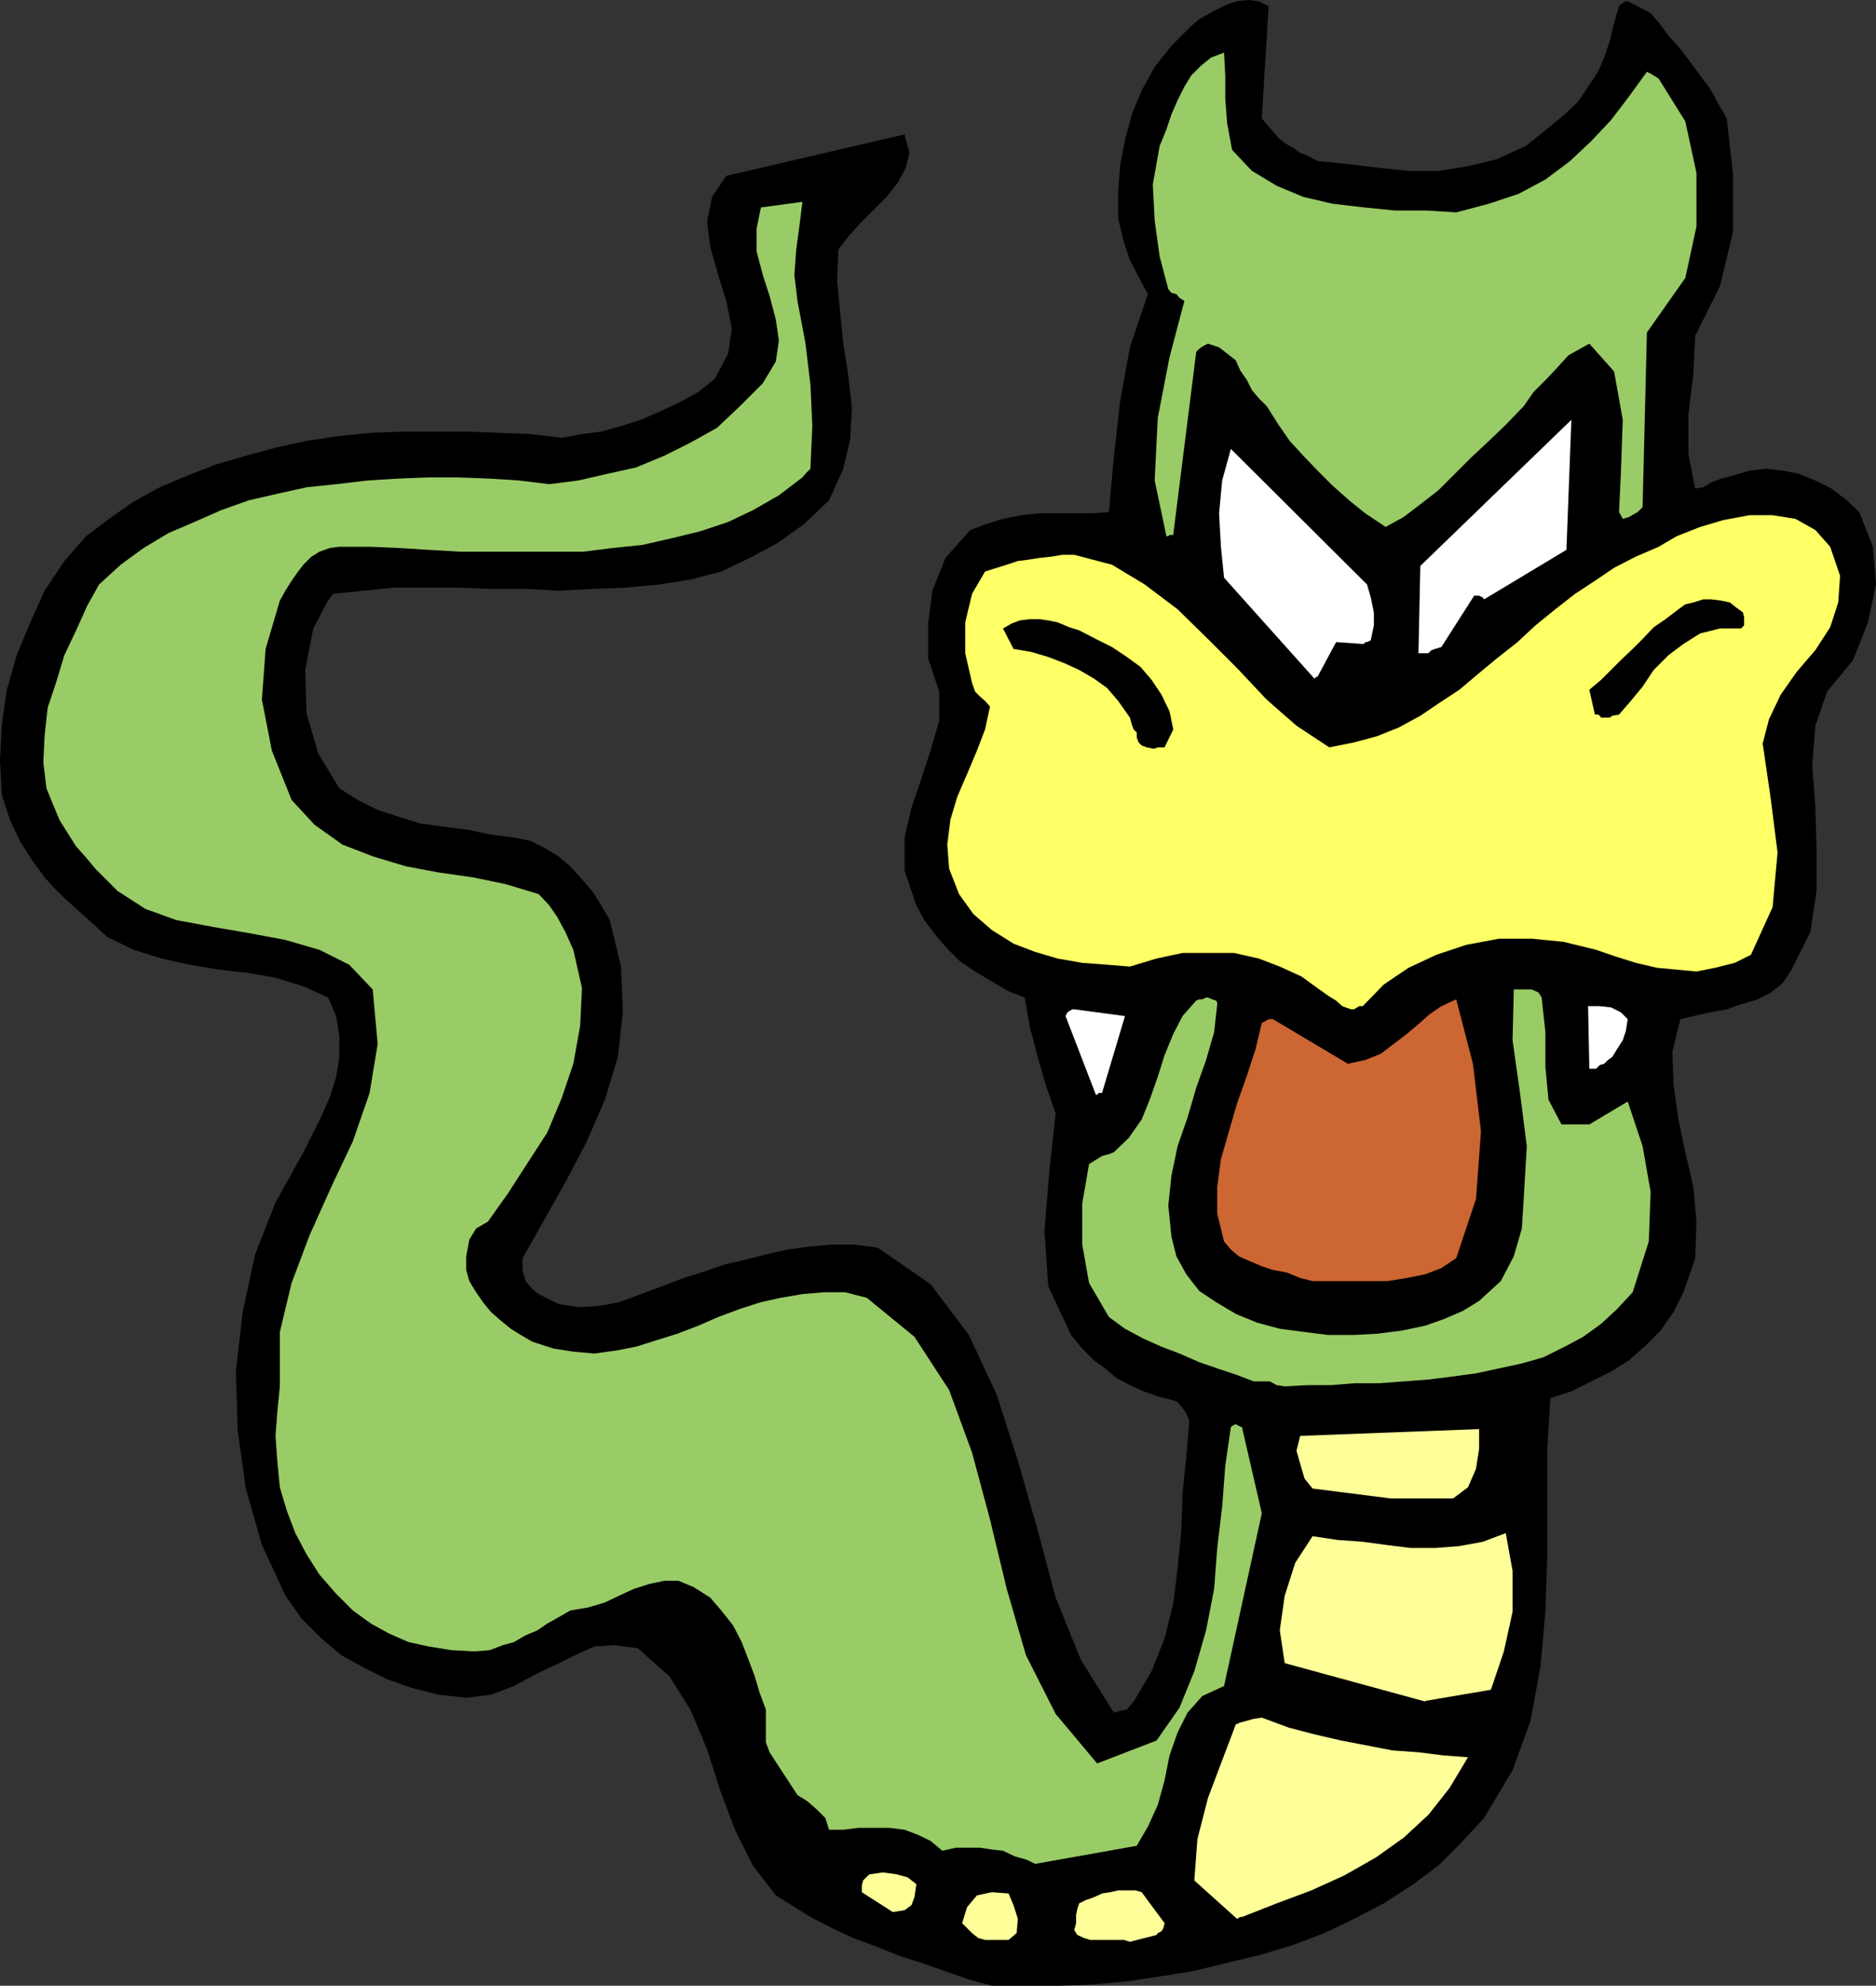 <?xml version="1.0" encoding="UTF-8" standalone="no"?>
<svg
   version="1.0"
   width="129.553mm"
   height="137.1mm"
   id="svg18"
   sodipodi:docname="Dragon 002.wmf"
   xmlns:inkscape="http://www.inkscape.org/namespaces/inkscape"
   xmlns:sodipodi="http://sodipodi.sourceforge.net/DTD/sodipodi-0.dtd"
   xmlns="http://www.w3.org/2000/svg"
   xmlns:svg="http://www.w3.org/2000/svg">
  <rect width="100%" height="100%" fill="#333333" stroke="none"/>
  <sodipodi:namedview
     id="namedview18"
     pagecolor="#ffffff"
     bordercolor="#000000"
     borderopacity="0.25"
     inkscape:showpageshadow="2"
     inkscape:pageopacity="0.0"
     inkscape:pagecheckerboard="0"
     inkscape:deskcolor="#d1d1d1"
     inkscape:document-units="mm" />
  <defs
     id="defs1">
    <pattern
       id="WMFhbasepattern"
       patternUnits="userSpaceOnUse"
       width="6"
       height="6"
       x="0"
       y="0" />
  </defs>
  <path
     style="fill:#000000;fill-opacity:1;fill-rule:evenodd;stroke:none"
     d="m 258.721,518.175 h 8.726 8.565 l 9.05,-0.323 9.05,-0.808 8.565,-1.293 9.05,-1.454 8.565,-2.1 8.726,-2.1 8.565,-2.585 8.08,-3.07 7.757,-3.716 7.757,-4.039 7.272,-4.686 6.949,-5.17 5.979,-5.978 5.979,-6.463 7.434,-12.441 4.686,-12.926 2.586,-14.057 1.293,-14.38 0.485,-14.057 v -14.703 -13.734 l 0.808,-13.249 5.494,-1.777 5.171,-2.585 5.171,-2.585 4.686,-2.908 4.363,-3.878 3.878,-3.878 3.394,-4.847 2.586,-5.17 3.07,-8.887 0.323,-9.533 -0.808,-9.048 -2.101,-9.048 -1.778,-8.564 -1.293,-9.048 -0.323,-8.564 2.101,-8.564 3.394,-0.808 4.363,-0.969 4.363,-0.808 3.717,-1.293 4.363,-1.293 3.394,-1.777 3.07,-2.424 2.101,-3.07 5.171,-10.341 1.616,-10.664 v -10.826 l -0.323,-11.149 -0.808,-10.826 0.808,-10.341 3.07,-8.887 6.787,-8.24 3.878,-9.856 2.101,-9.856 -0.808,-9.856 -3.555,-9.048 -3.232,-3.07 -4.04,-3.07 -4.202,-2.1 -4.363,-1.777 -4.202,-0.808 -4.363,-0.485 -4.202,0.485 -4.363,1.293 -3.07,0.808 -2.586,0.969 -2.101,1.293 -2.101,0.323 -1.778,-9.048 v -10.179 l 1.293,-10.826 0.485,-9.856 6.464,-12.926 3.394,-14.057 V 45.403 l -1.616,-14.542 -2.262,-3.878 -2.101,-3.878 -2.586,-3.393 -2.586,-3.555 -2.586,-3.393 -3.07,-3.393 -2.101,-2.908 -2.586,-3.07 -5.979,-3.07 h -0.485 l -0.485,0.323 -0.808,0.485 -0.485,0.485 -1.293,4.363 -1.131,4.686 -1.454,4.363 -1.616,3.716 -2.586,3.878 -2.586,3.878 -3.555,3.393 -3.717,3.07 -6.464,5.17 -7.434,3.393 -7.272,1.777 -7.757,1.293 h -8.08 l -7.757,-0.808 -8.08,-0.969 -7.918,-0.808 -2.424,-1.293 -2.101,-0.808 -1.778,-1.293 -2.262,-1.293 -1.616,-1.293 -1.454,-1.777 -1.616,-1.777 -1.293,-1.616 1.778,-29.245 -2.586,-1.293 L 325.947,0 l -3.07,0.323 -2.586,0.808 -2.586,1.293 -2.424,1.293 -2.262,1.293 -2.101,1.777 -5.171,5.17 -4.363,5.494 -3.394,6.14 -2.586,6.301 -1.778,6.625 -1.293,6.786 -0.485,6.948 v 6.786 l 1.454,5.978 1.616,4.847 2.262,4.363 2.424,4.524 -4.686,13.896 -2.586,14.219 -1.616,14.542 -1.293,14.219 -4.363,0.323 h -4.202 -4.848 -4.686 l -4.686,0.485 -4.848,0.969 -4.202,1.293 -4.363,1.616 -6.464,7.271 -3.394,8.564 -1.131,8.564 v 9.048 l 2.909,8.725 v 7.594 l -2.262,7.756 -2.424,7.433 -2.586,7.594 -1.778,7.756 v 8.564 l 3.07,9.048 2.101,3.878 2.909,3.878 3.07,3.555 3.394,3.393 3.878,2.585 4.363,2.585 4.363,2.585 4.202,1.616 1.293,7.433 2.101,8.079 2.262,7.756 2.424,6.948 -1.616,15.027 -1.293,15.511 0.97,14.542 5.979,12.765 2.909,3.555 3.07,3.07 2.909,2.1 3.07,2.585 3.394,1.777 3.555,1.616 3.717,1.293 4.848,1.293 0.808,0.808 0.808,0.969 0.97,1.293 0.808,2.1 -0.808,9.371 -0.97,9.533 -0.323,9.856 -0.97,9.533 -1.131,9.371 -2.262,9.048 -3.394,8.564 -4.686,7.917 -0.97,1.131 -0.808,0.969 -1.778,0.323 -1.616,0.485 -8.565,-13.734 -6.626,-16.319 -4.686,-17.612 -5.171,-18.097 -5.494,-17.127 -7.272,-15.673 -10.019,-13.249 -13.736,-9.533 -5.979,-0.808 h -5.979 l -5.656,0.485 -5.979,0.808 -5.656,1.293 -5.171,1.293 -5.494,1.293 -5.171,1.777 -5.656,1.777 -5.494,2.1 -5.656,2.1 -5.656,2.1 -5.01,0.969 -5.656,0.323 -5.171,-0.808 -5.171,-2.585 -1.616,-1.293 -1.778,-2.1 -0.808,-2.908 v -3.07 l 5.656,-10.018 5.818,-10.341 5.333,-10.179 4.686,-10.826 3.394,-11.149 1.293,-11.633 -0.485,-11.957 -2.909,-12.118 -2.262,-3.878 -2.101,-3.393 -2.909,-3.393 -3.07,-3.393 -3.07,-2.585 -3.717,-2.262 -3.555,-1.777 -3.878,-0.808 -6.464,-0.808 -5.979,-1.293 -6.464,-0.808 -5.979,-0.808 -5.656,-1.777 -5.494,-1.777 -5.171,-2.585 -4.848,-3.07 -5.494,-9.048 -3.07,-10.664 -0.323,-11.149 2.101,-10.826 1.293,-2.424 1.293,-2.585 1.293,-2.262 1.293,-1.777 7.757,-0.808 8.08,-0.808 h 8.242 8.565 l 8.565,0.323 h 9.05 l 8.565,0.485 9.05,-0.485 8.565,-0.323 8.565,-0.808 8.242,-1.293 8.08,-2.1 7.434,-3.555 7.272,-3.878 6.949,-5.009 6.464,-6.14 3.717,-8.24 1.778,-7.594 0.485,-8.24 -0.97,-8.564 -1.293,-8.24 -0.808,-8.079 -0.808,-8.24 0.323,-8.24 2.586,-3.393 3.07,-3.393 3.394,-3.393 3.555,-3.555 2.909,-3.716 2.101,-3.878 0.97,-3.878 -1.293,-4.847 -46.541,10.826 -3.717,5.494 -1.293,6.463 0.808,6.463 2.101,7.433 2.101,6.786 1.454,7.271 -0.97,6.463 -3.394,6.463 -4.363,3.555 -4.686,2.585 -5.171,2.424 -5.171,2.262 -5.171,1.616 -5.171,1.454 -5.01,0.646 -5.333,0.969 -8.08,-0.969 -8.242,-0.323 -8.08,-0.323 h -8.726 -8.08 l -8.565,0.323 -8.242,0.808 -8.565,1.293 -8.08,1.777 -7.757,2.1 -7.757,2.262 -7.434,2.908 -7.272,3.07 -6.787,3.716 -6.464,4.524 -5.979,4.524 -5.656,6.463 -5.171,7.756 -3.717,8.24 -3.555,8.564 -2.586,9.048 -1.293,9.048 L 0,198.416 l 0.485,9.048 2.101,6.463 2.586,5.494 3.07,4.847 3.394,4.686 3.555,3.878 4.202,3.878 4.363,3.878 4.202,3.878 6.949,3.393 7.272,2.262 7.272,1.616 7.757,1.293 7.272,0.808 7.434,1.293 7.272,2.262 6.464,2.908 2.101,4.847 0.808,5.17 v 5.494 l -0.808,5.17 -1.616,5.17 -2.262,5.17 -2.586,5.17 -2.101,4.201 -7.272,13.088 -5.333,13.572 -3.232,15.027 -1.778,15.511 0.485,15.511 2.101,15.027 4.202,14.703 6.141,13.249 4.202,5.978 5.171,5.17 5.171,4.363 6.141,3.393 5.818,2.908 6.464,2.262 6.949,1.777 7.272,0.808 6.464,-0.808 5.979,-2.262 5.656,-3.07 5.171,-2.424 5.171,-2.585 5.01,-2.262 5.333,-0.323 5.979,0.808 8.242,7.271 5.494,8.725 4.363,10.341 3.394,10.664 3.878,10.341 4.686,9.371 5.979,7.756 9.05,5.655 5.656,2.908 5.494,2.585 6.141,2.262 5.979,2.424 5.656,1.777 5.979,2.1 6.464,2.262 5.979,1.616 v 0 z"
     id="path1" />
  <path
     style="fill:#ffff99;fill-opacity:1;fill-rule:evenodd;stroke:none"
     d="m 294.92,506.703 6.949,-1.777 0.323,-0.485 0.97,-0.485 0.485,-0.808 0.323,-1.293 -5.979,-8.079 -1.616,-0.485 h -2.262 -2.262 l -2.101,0.485 -2.101,0.323 -2.101,0.969 -2.262,0.808 -1.616,0.808 -0.485,1.454 -0.323,1.616 v 2.1 l -0.485,1.777 0.808,1.293 1.778,0.808 1.616,0.485 h 2.262 2.101 2.101 2.262 z"
     id="path2" />
  <path
     style="fill:#ffff99;fill-opacity:1;fill-rule:evenodd;stroke:none"
     d="m 257.105,506.218 h 6.141 l 2.101,-1.777 0.323,-3.716 -1.131,-3.555 -1.293,-3.07 -4.363,-0.323 -3.878,0.808 -2.586,3.07 -1.293,4.201 1.293,1.293 1.293,1.293 1.616,1.293 1.778,0.485 z"
     id="path3" />
  <path
     style="fill:#ffff99;fill-opacity:1;fill-rule:evenodd;stroke:none"
     d="m 324.169,500.24 9.05,-3.555 9.05,-3.393 8.565,-3.878 8.242,-4.686 7.272,-5.17 6.464,-5.978 5.494,-6.948 4.848,-8.079 -6.464,-0.485 -6.464,-0.808 -6.787,-0.485 -6.626,-1.293 -6.787,-1.293 -6.949,-1.616 -6.787,-1.777 -6.949,-2.585 -2.101,0.323 -1.778,0.485 -1.778,0.485 -1.131,0.485 -3.555,9.371 -3.717,9.856 -2.747,10.664 -0.808,10.826 11.15,10.018 0.808,-0.485 h 0.485 z"
     id="path4" />
  <path
     style="fill:#ffff99;fill-opacity:1;fill-rule:evenodd;stroke:none"
     d="m 233.027,498.947 3.07,-0.485 1.778,-1.293 0.808,-2.1 0.485,-3.393 -2.262,-1.777 -2.909,-0.808 -3.555,-0.485 -3.394,0.485 -0.485,0.323 -1.293,1.293 -0.323,1.293 v 1.777 z"
     id="path5" />
  <path
     style="fill:#99cc66;fill-opacity:1;fill-rule:evenodd;stroke:none"
     d="m 270.356,486.345 26.341,-4.686 2.909,-5.009 2.586,-5.655 1.778,-6.463 1.293,-6.463 2.101,-5.978 2.586,-5.17 3.878,-4.363 5.656,-2.585 9.858,-45.08 -5.171,-22.459 -0.808,-0.323 -0.808,-0.485 -0.97,0.485 -0.323,0.323 -1.454,10.018 -0.808,10.664 -1.293,10.826 -0.808,10.664 -2.101,10.826 -3.07,10.664 -3.878,9.533 -5.979,8.564 -15.514,5.978 -10.827,-12.926 -7.757,-15.35 -5.01,-17.289 -4.363,-18.097 -4.686,-17.45 -5.979,-16.319 -9.05,-13.896 -12.443,-10.179 -5.656,-1.454 h -5.494 l -5.656,0.485 -5.656,0.969 -5.171,1.131 -5.494,1.777 -5.656,2.1 -5.171,2.262 -5.494,2.1 -5.171,1.616 -5.656,1.777 -5.01,0.969 -5.818,0.808 -5.494,-0.485 -5.171,-0.808 -5.494,-1.777 -3.07,-1.777 -2.586,-1.616 -2.586,-2.1 -2.586,-2.262 -2.101,-2.585 -1.778,-2.585 -1.778,-2.908 -0.808,-2.908 v -3.555 l 0.808,-4.363 1.778,-2.908 3.07,-1.777 5.171,-7.271 5.01,-7.756 5.333,-8.24 3.717,-8.887 3.07,-9.048 1.778,-9.856 0.485,-9.856 -2.262,-10.018 -2.101,-4.686 -2.101,-3.878 -2.101,-3.07 -2.747,-2.908 -8.565,-2.585 -8.565,-1.777 -9.05,-1.293 -8.565,-1.616 -8.565,-2.585 -7.918,-3.07 -7.272,-5.17 -5.979,-6.463 -5.171,-12.926 -2.586,-13.249 0.97,-13.249 3.717,-12.603 1.454,-2.585 1.293,-2.1 1.778,-2.585 1.616,-2.1 2.101,-2.1 2.101,-1.293 2.747,-0.969 2.424,-0.323 h 7.918 l 7.595,0.323 7.757,0.485 8.242,0.485 h 7.757 8.08 8.242 8.08 l 7.757,-0.969 7.757,-0.808 7.757,-1.777 7.272,-1.777 7.272,-2.424 6.464,-3.07 6.787,-3.878 6.141,-4.686 0.808,-0.969 0.808,-0.808 0.485,-0.485 v -0.323 l 0.485,-10.826 -0.485,-10.664 -1.293,-10.826 -2.101,-11.149 -0.808,-6.786 0.485,-6.625 0.808,-5.978 0.808,-6.463 -10.827,1.454 -1.131,5.494 v 5.978 l 1.616,6.14 1.778,5.494 1.616,6.14 0.808,5.494 -0.808,5.494 -3.394,5.655 -5.979,5.978 -5.979,5.655 -6.949,3.878 -6.787,3.393 -7.434,3.07 -7.272,1.616 -7.757,1.777 -7.595,0.969 -7.918,-0.969 -7.595,-0.485 -8.242,-0.323 h -7.757 l -8.08,0.323 -7.757,0.485 -8.242,0.969 -7.757,0.808 -7.272,1.616 -7.757,1.777 -7.272,2.585 -6.949,3.07 -6.787,2.908 -6.464,3.878 -5.979,4.363 -5.656,5.17 -3.07,5.494 -2.909,6.463 -3.07,6.463 -2.101,6.948 -2.262,6.786 -0.808,7.433 -0.323,6.786 0.808,6.786 1.778,4.363 1.616,3.878 2.101,3.393 2.262,3.555 2.586,2.908 2.424,2.908 2.747,2.747 3.07,3.07 7.272,4.686 8.08,2.908 9.534,1.777 9.373,1.616 9.534,1.777 8.888,2.585 7.757,3.878 6.141,6.463 1.293,14.219 -2.101,12.765 -4.363,12.603 -5.656,11.957 -5.656,12.603 -4.686,12.441 -3.07,12.765 v 14.219 l -0.646,6.463 -0.485,6.463 0.485,6.786 0.646,6.625 1.778,5.978 2.262,5.978 2.909,5.494 3.394,5.332 4.363,5.009 4.363,4.363 4.686,3.393 4.686,2.585 5.171,2.262 5.171,1.131 5.979,0.969 5.979,0.323 4.04,-0.323 3.394,-1.293 2.909,-0.808 3.07,-1.777 3.07,-1.293 2.586,-1.777 2.909,-1.616 3.07,-1.777 4.686,-0.808 4.363,-1.293 3.717,-1.777 3.878,-1.777 4.04,-1.293 3.878,-0.808 h 3.717 l 3.878,1.616 4.363,2.747 2.909,3.393 3.07,3.878 2.262,4.363 1.616,4.201 1.778,4.686 1.293,4.363 1.616,4.363 v 3.393 2.585 2.585 l 0.97,2.585 7.272,11.149 2.586,1.616 2.586,2.262 2.101,2.1 0.97,3.07 h 3.717 l 3.878,-0.485 h 3.878 4.363 l 3.878,0.485 3.394,1.293 3.394,1.616 3.07,2.585 3.555,-0.808 h 3.394 2.909 l 3.07,0.485 2.909,0.323 3.07,1.454 2.909,0.808 2.747,1.293 v 0 z"
     id="path6" />
  <path
     style="fill:#ffff99;fill-opacity:1;fill-rule:evenodd;stroke:none"
     d="m 372.003,443.85 17.13,-2.908 3.394,-10.018 2.262,-10.341 v -10.664 l -1.778,-9.856 -5.979,2.262 -6.141,1.131 -6.302,0.485 h -6.464 l -6.464,-0.808 -5.979,-0.808 -6.626,-0.485 -6.464,-0.969 -4.525,6.948 -2.747,8.564 -1.293,9.048 1.293,8.564 36.683,10.018 v 0 z"
     id="path7" />
  <path
     style="fill:#ffff99;fill-opacity:1;fill-rule:evenodd;stroke:none"
     d="m 362.953,391.015 h 16.322 l 3.878,-2.908 2.101,-4.847 0.808,-5.17 V 372.918 l -46.702,1.777 -0.97,3.878 0.97,3.393 1.131,3.878 2.101,2.585 20.362,2.585 z"
     id="path8" />
  <path
     style="fill:#99cc66;fill-opacity:1;fill-rule:evenodd;stroke:none"
     d="m 335.32,361.769 6.141,-0.323 h 5.979 l 5.979,-0.485 h 6.464 l 6.464,-0.485 6.464,-0.485 6.464,-0.808 5.979,-0.808 5.979,-1.293 5.979,-1.293 5.656,-1.616 5.494,-2.747 4.848,-2.585 4.686,-3.393 4.202,-3.878 4.04,-4.363 4.202,-13.249 0.485,-12.926 -2.101,-11.957 -3.878,-11.633 -10.019,5.978 h -7.272 l -3.394,-6.463 -0.808,-8.564 v -9.048 l -0.97,-9.048 -0.808,-1.293 -1.778,-0.808 h -2.101 -2.586 l -0.323,13.249 1.939,13.734 1.778,13.896 -0.808,13.734 -0.485,7.756 -2.101,7.271 -3.394,6.463 -5.656,5.17 -4.202,2.585 -4.848,2.1 -5.01,1.777 -6.141,1.293 -6.464,0.808 -5.979,0.323 h -6.787 l -6.464,-0.808 -6.141,-0.808 -5.979,-1.616 -5.494,-2.262 -5.171,-3.07 -4.363,-2.908 -3.394,-4.363 -2.586,-4.686 -1.293,-5.17 -0.808,-8.079 0.808,-7.756 1.616,-7.756 2.586,-7.433 2.262,-7.756 2.586,-7.271 2.101,-7.271 0.808,-7.271 v -0.485 l -0.323,-0.485 -0.97,-0.323 -1.131,-0.485 h -0.485 l -0.97,0.485 h -0.808 l -0.808,0.323 -3.555,4.039 -2.424,4.686 -2.262,5.494 -1.778,5.655 -2.101,5.978 -2.101,5.17 -3.394,4.847 -3.878,3.716 -1.293,0.485 -1.778,0.485 -2.101,1.293 -1.293,0.808 -1.778,10.341 v 10.664 l 1.778,10.018 5.171,8.887 4.202,3.07 4.848,2.585 4.686,2.1 4.686,1.777 5.171,2.262 4.686,1.616 4.848,1.616 4.686,1.777 h 2.101 2.101 l 1.778,0.969 z"
     id="path9" />
  <path
     style="fill:#cc6633;fill-opacity:1;fill-rule:evenodd;stroke:none"
     d="m 342.592,334.301 h 4.848 4.686 5.171 4.848 l 5.01,-0.808 4.848,-0.969 4.202,-1.616 3.878,-2.585 5.171,-15.511 1.293,-17.612 -2.101,-17.612 -4.363,-16.804 -3.878,1.777 -3.07,2.1 -2.909,2.585 -3.07,2.585 -3.394,2.585 -3.394,2.585 -4.04,1.616 -4.525,0.969 -19.554,-11.633 h -0.323 -0.808 l -0.808,0.485 -0.97,0.485 -1.616,6.786 -2.262,6.948 -2.586,7.271 -2.101,7.271 -2.101,7.271 -0.97,7.271 v 6.948 l 1.778,7.271 1.778,2.1 2.101,1.777 2.909,1.293 3.07,1.293 2.909,0.969 3.555,0.646 3.555,1.454 z"
     id="path10" />
  <path
     style="fill:#ffffff;fill-opacity:1;fill-rule:evenodd;stroke:none"
     d="m 287.648,285.182 5.979,-20.035 -13.251,-1.777 h -0.485 l -0.808,0.485 -0.485,0.323 -0.485,0.969 7.918,20.52 h 0.323 l 0.485,-0.485 h 0.323 0.485 z"
     id="path11" />
  <path
     style="fill:#ffffff;fill-opacity:1;fill-rule:evenodd;stroke:none"
     d="m 416.604,278.881 0.97,-0.969 1.131,-0.323 0.97,-0.969 1.131,-0.808 1.293,-2.1 1.454,-2.262 0.808,-2.424 0.485,-3.07 -1.778,-1.777 -2.586,-1.293 -2.909,-0.323 h -3.07 l 0.323,16.319 h 0.485 0.485 0.485 z"
     id="path12" />
  <path
     style="fill:#ffff66;fill-opacity:1;fill-rule:evenodd;stroke:none"
     d="m 352.611,263.369 h 0.808 l 0.808,-0.485 0.485,-0.323 h 0.97 l 5.494,-5.655 6.464,-4.363 7.272,-3.393 7.757,-2.585 8.565,-1.616 h 8.565 l 8.242,0.808 8.565,2.1 5.171,1.777 5.171,1.616 5.494,1.293 5.171,0.485 5.171,0.485 4.848,-0.969 5.171,-1.293 4.202,-2.1 5.656,-12.441 1.293,-14.219 -1.778,-14.057 -2.101,-14.38 1.616,-6.301 3.07,-6.463 4.202,-5.978 4.848,-5.655 3.878,-5.978 2.101,-6.463 0.485,-6.948 -2.586,-7.594 -3.878,-4.363 -5.171,-2.908 -5.979,-0.969 h -5.979 l -6.949,1.293 -5.979,1.777 -6.141,2.424 -4.686,2.747 -5.979,2.585 -5.656,2.908 -5.01,3.393 -5.171,3.393 -5.171,4.039 -5.171,4.201 -4.686,4.363 -5.333,4.201 -4.686,3.878 -5.171,4.363 -5.171,3.393 -5.01,3.393 -5.656,3.07 -5.656,2.262 -5.979,1.616 -6.464,1.293 -8.565,-5.655 -7.757,-6.786 -7.757,-8.24 -7.595,-7.594 -7.918,-7.756 -8.565,-6.463 -8.565,-5.17 -9.858,-2.585 h -3.07 l -2.909,0.485 -3.07,0.323 -3.07,0.485 -2.586,0.323 -2.909,0.969 -2.586,0.808 -3.07,0.969 -3.394,5.817 -1.778,7.433 v 8.079 l 1.778,7.756 0.808,2.262 1.293,1.293 1.293,1.131 1.293,1.454 -1.293,5.978 -2.101,5.494 -2.586,6.14 -2.586,5.978 -1.778,5.978 -0.808,6.463 0.485,6.301 2.586,6.625 3.717,5.17 4.848,4.201 5.656,3.555 5.494,2.1 5.979,1.777 6.464,1.131 6.464,0.485 5.979,0.485 6.949,-2.1 6.787,-1.454 h 6.949 6.464 l 6.464,1.454 5.494,2.1 5.656,2.585 4.686,3.393 2.262,1.616 2.101,1.293 1.616,1.454 2.262,0.808 z"
     id="path13" />
  <path
     style="fill:#000000;fill-opacity:1;fill-rule:evenodd;stroke:none"
     d="m 300.899,195.346 h 0.485 l 0.808,-0.323 h 0.97 0.808 l 2.262,-4.686 -0.97,-4.686 -2.101,-4.363 -2.586,-3.878 -2.909,-3.393 -3.555,-2.585 -3.878,-2.585 -4.202,-2.1 -4.363,-2.262 -2.586,-0.808 -3.07,-1.293 -2.424,-0.485 -2.262,-0.323 h -2.586 l -2.586,0.323 -2.101,0.808 -2.262,1.293 2.747,5.332 4.686,0.808 4.363,1.293 4.202,1.616 3.878,1.777 3.878,2.262 3.394,2.424 2.909,3.393 3.07,4.363 0.485,1.777 0.485,1.293 0.808,0.808 v 1.293 l 0.485,1.293 0.808,0.808 1.293,0.485 z"
     id="path14" />
  <path
     style="fill:#000000;fill-opacity:1;fill-rule:evenodd;stroke:none"
     d="m 417.897,187.267 h 1.293 0.97 l 0.646,-0.485 1.778,-0.323 3.07,-3.555 3.07,-3.716 2.909,-4.363 3.878,-3.878 3.878,-2.908 4.363,-2.747 5.171,-1.293 h 5.494 l 0.808,-0.808 v -0.808 -1.293 l -0.323,-1.293 -1.778,-1.293 -1.616,-1.293 -2.262,-0.485 -2.586,-0.323 h -2.101 l -2.586,0.808 -2.101,0.485 -1.778,1.293 -3.394,2.585 -3.07,2.1 -2.909,3.07 -2.586,2.585 -3.07,2.908 -2.586,2.585 -2.586,2.585 -3.07,2.585 1.454,6.463 h 0.323 0.485 l 0.485,0.323 z"
     id="path15" />
  <path
     style="fill:#ffffff;fill-opacity:1;fill-rule:evenodd;stroke:none"
     d="m 343.884,176.603 4.848,-9.048 6.949,0.485 h 0.323 l 0.323,-0.485 h 0.485 l 0.97,-0.485 0.808,-3.878 v -3.393 l -0.808,-3.878 -0.97,-3.393 -35.552,-35.385 -2.262,8.24 -0.808,8.564 0.485,8.725 0.808,8.079 23.594,26.337 0.485,-0.485 z"
     id="path16" />
  <path
     style="fill:#ffffff;fill-opacity:1;fill-rule:evenodd;stroke:none"
     d="m 372.003,170.463 h 0.808 l 0.808,-0.808 0.97,-0.323 1.616,-0.485 8.565,-13.411 h 0.485 0.808 l 0.97,0.485 0.323,0.485 21.493,-12.926 1.293,-33.931 -39.43,38.132 -0.485,22.782 h 0.485 0.323 0.485 z"
     id="path17" />
  <path
     style="fill:#99cc66;fill-opacity:1;fill-rule:evenodd;stroke:none"
     d="m 306.232,139.44 5.979,-47.503 0.323,-0.485 0.97,-0.808 0.808,-0.485 0.97,-0.485 2.909,0.969 2.101,1.616 2.262,1.777 1.131,2.585 1.778,2.585 1.293,2.585 1.778,2.1 2.101,2.1 3.07,4.847 2.909,4.201 3.555,3.878 3.717,3.878 3.878,3.878 4.363,3.878 4.202,3.393 5.333,3.555 4.686,-2.585 4.686,-3.555 4.363,-3.393 4.363,-4.363 4.202,-4.201 4.686,-4.363 4.363,-4.201 4.686,-4.847 2.586,-3.716 3.07,-3.07 2.909,-3.07 3.07,-3.393 5.494,-3.07 6.464,7.271 2.262,12.603 -0.485,13.734 -0.485,10.341 0.97,1.777 1.616,-0.485 2.262,-1.293 1.293,-1.293 1.131,-45.565 10.019,-14.219 2.909,-13.411 V 45.08 l -2.909,-13.411 -6.949,-11.149 -1.293,-0.808 -0.808,-0.485 -0.97,-0.485 -4.686,6.463 -4.686,6.14 -5.171,5.494 -5.494,5.17 -6.464,4.847 -6.949,3.716 -7.757,2.585 -8.565,2.262 -7.757,-0.485 h -8.242 l -8.08,-0.808 -8.242,-0.969 -7.595,-1.777 -6.949,-2.908 -6.464,-3.878 -5.171,-5.494 -1.293,-6.948 -0.485,-6.463 v -5.978 l -0.323,-5.978 -3.394,1.293 -2.586,2.1 -2.586,2.585 -1.778,2.908 -1.778,3.555 -1.616,3.716 -1.293,3.878 -1.778,4.363 -1.778,10.018 0.485,9.371 1.293,9.371 2.262,8.564 0.808,0.969 1.293,0.323 0.808,0.969 1.293,0.808 -3.878,14.703 -3.07,15.834 -0.808,16.319 3.07,14.542 h 0.485 l 0.323,-0.323 h 0.485 0.485 v 0 z"
     id="path18" />
</svg>
